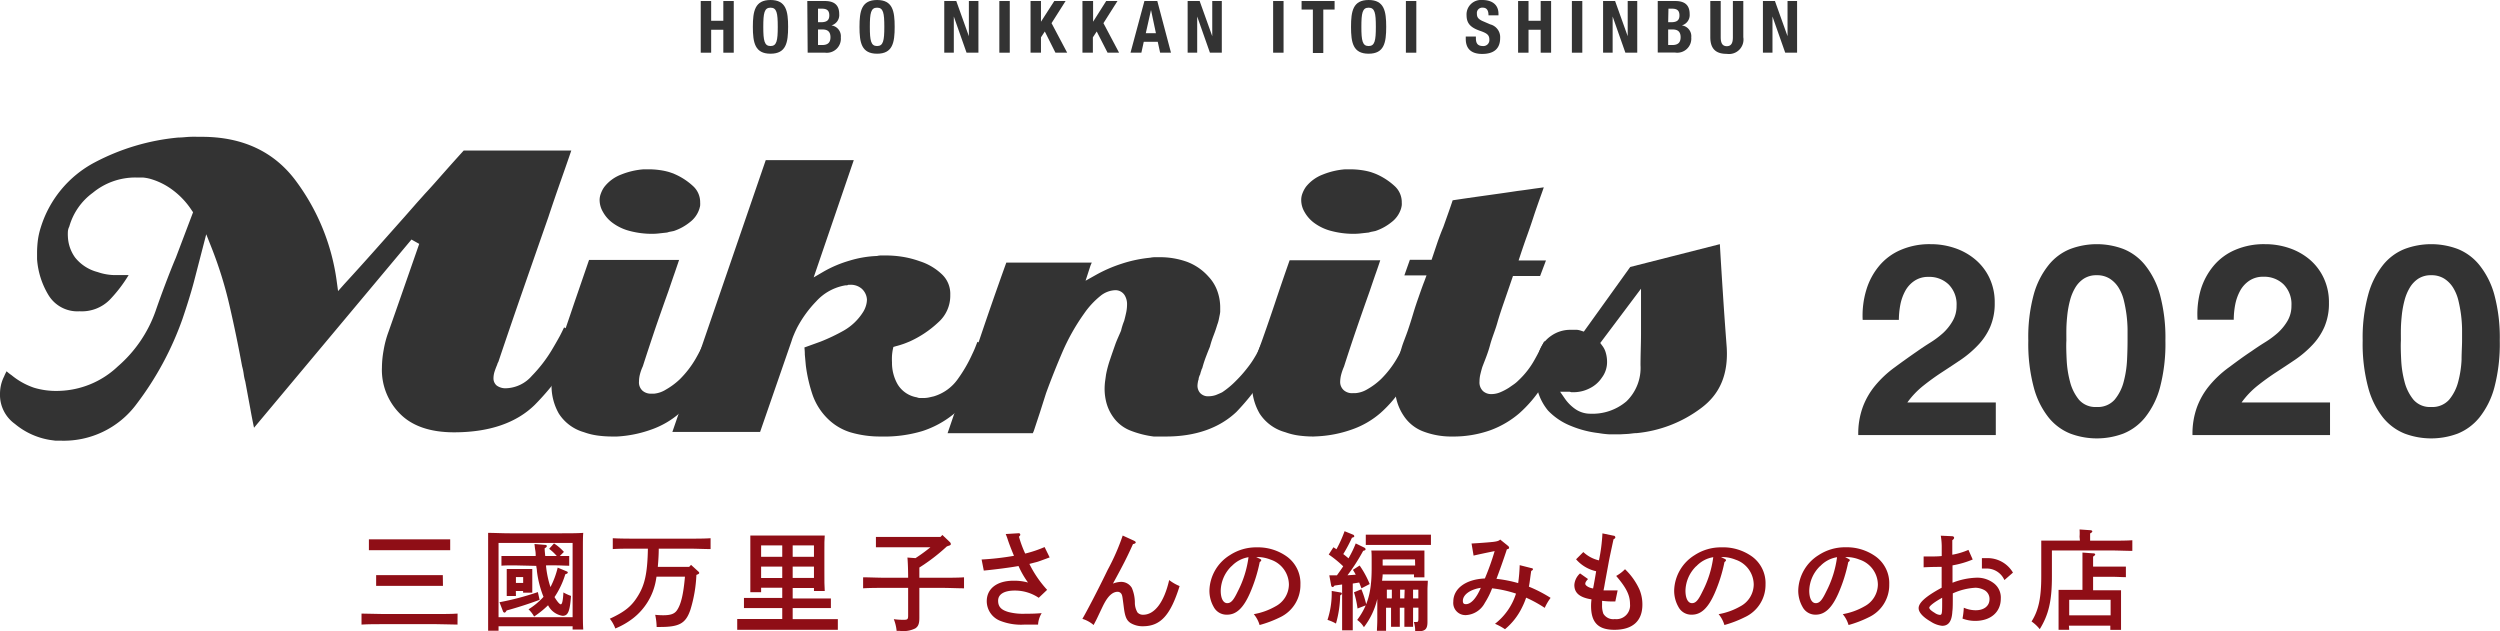 <svg xmlns="http://www.w3.org/2000/svg" viewBox="0 0 345.35 87.18"><defs><style>.cls-1{fill:#8f0e16;}.cls-2{fill:#333;}</style></defs><g id="レイヤー_2" data-name="レイヤー 2"><g id="デザイン"><path class="cls-1" d="M63.2,86.28c-.8,0-2.07-.06-3-.06H52.94c-.83,0-2.18,0-3,.06V84.76c.78,0,2.13.06,3,.06h7.27c.95,0,2.22,0,3-.06ZM62.19,76c-.64,0-1.71,0-2.4,0H53.34c-.76,0-1.75,0-2.38,0V74.5c.63,0,1.62,0,2.38,0h6.45c.69,0,1.76,0,2.4,0Zm-1,4.93-1.8,0H53.76l-1.8,0V79.45c.45,0,1.22,0,1.8,0h5.61c.59,0,1.35,0,1.8,0Z"/><path class="cls-1" d="M68.87,87.13H67.43c0-.76,0-1.36,0-3.52V77c0-2.34,0-2.84,0-3.39.79,0,2,.06,3,.06h7.14c1,0,2.19,0,3-.06-.05.54-.05,1-.05,3.39v6.43c0,2.37,0,2.76.05,3.53H79.1v-.45H68.87ZM79.1,75H68.87V85.26H79.1Zm-4.56,7.86c-1.4.53-3.12,1.08-4.55,1.47-.12.21-.21.3-.3.3a.28.28,0,0,1-.21-.19L69,83.19a37.1,37.1,0,0,0,5.3-1.4ZM71.07,78.1c-.49,0-1.33,0-1.8.05V76.81c.45,0,1.22,0,1.8,0H74c0-.24,0-.51-.06-.82s-.08-.66-.11-.84l1.47.12c.15,0,.24.07.24.16s-.07.2-.3.3c0,.39.05.75.08,1.08h1.6a7.63,7.63,0,0,0-1.06-1l.67-.74a6.51,6.51,0,0,1,1.37,1.17l-.57.57c.48,0,1,0,1.3,0v1.34c-.46,0-1.3-.05-1.8-.05H75.42a13.56,13.56,0,0,0,.62,3,11.79,11.79,0,0,0,1-2.69l1.15.48c.2.08.24.11.24.2s-.06.15-.34.24a11.73,11.73,0,0,1-1.49,3.15c.33.55.68,1,.87,1s.3-.54.36-1.64a6.56,6.56,0,0,0,1.05.48c-.16,2.18-.42,2.75-1.17,2.75a2.72,2.72,0,0,1-2-1.46,13.28,13.28,0,0,1-1.93,1.56,4,4,0,0,0-.77-1,9.71,9.71,0,0,0,2.07-1.72,14.12,14.12,0,0,1-.91-3.56c0-.27-.06-.42-.09-.72Zm.2,4.23H70c0-.31,0-1,0-1.39V79.78c0-.64,0-1,0-1.18.32,0,.63,0,1.05,0h1.41c.44,0,.74,0,1.07,0,0,.24,0,.55,0,1.32v.73c0,.32,0,.93,0,1.22H72.26v-.23h-1Zm1-2.61h-1v.81h1Z"/><path class="cls-1" d="M96.2,79.42a18.9,18.9,0,0,1-.83,4.82c-.64,1.87-1.51,2.37-4.18,2.37h-.48a9,9,0,0,0-.2-1.68,10,10,0,0,0,1.11.06c1,0,1.55-.18,1.89-.68.57-.81.9-2.25,1.11-4.65H90.69l-.09.54a8.52,8.52,0,0,1-3.19,5.24A10.52,10.52,0,0,1,85,86.82a4.78,4.78,0,0,0-.76-1.35c2.17-1,3.07-1.79,3.94-3.24s1.26-3,1.32-6.44H87.65c-.83,0-2.18,0-3,.06v-1.5c.78.05,2.13.06,3,.06h7.51c1,0,2.22,0,3-.06v1.5c-.8,0-2.07-.06-3-.06H91c0,.84-.06,1.68-.13,2.52h4.33l.26-.28,1,.91c.1.09.13.14.13.21s-.07.14-.25.21Z"/><path class="cls-1" d="M105.14,81.19v.62h-1.49c0-.6,0-1.47,0-2.64V76.36c0-.9,0-1.9,0-2.38h10.28c-.05.49-.05,1.06-.05,2.38V79c0,1.18,0,2.07.05,2.64h-1.49v-.41H109.5v1.44H113c.57,0,1.33,0,1.78,0V84L113,84H109.5v1.53h4.44c.59,0,1.35,0,1.8,0V87c-.46,0-1.3,0-1.8,0h-10.3c-.5,0-1.35,0-1.8,0V85.51c.45,0,1.21,0,1.8,0h4.42V84h-3.49l-1.8,0V82.6c.45,0,1.21,0,1.8,0h3.49V81.19Zm2.92-5.85h-2.92v1.58h2.92Zm-2.92,2.93v1.57h2.92V78.27Zm7.3-1.35V75.34H109.5v1.58Zm-2.94,2.92h2.94V78.27H109.5Z"/><path class="cls-1" d="M130.8,75.48A25.74,25.74,0,0,1,127,78.4c0,.47,0,.95,0,1.41h3.17c.94,0,2.22,0,3-.06v1.52c-.79,0-2.07-.06-3-.06H127v1.42c0,.36,0,1.46,0,2s0,.65,0,.74c0,.78-.15,1.17-.57,1.44a3.72,3.72,0,0,1-2.13.34h-.44a6,6,0,0,0-.39-1.62,9.22,9.22,0,0,0,1.4.09c.51,0,.58-.09.58-.6V81.21h-3.22c-.83,0-2.18,0-3,.06V79.75c.78,0,2.13.06,3,.06h3.22c0-1.3-.06-2.46-.1-2.79l1.12.08a23.57,23.57,0,0,0,2.06-1.5h-5.45c-.61,0-1.51,0-2.08,0V74.17c.57,0,1.47,0,2.08,0h6.84l.26-.27,1.05,1a.42.42,0,0,1,.12.26c0,.1-.12.19-.27.22Z"/><path class="cls-1" d="M140.73,73.66a.2.2,0,0,1,.21.2c0,.07,0,.1-.18.28a15.49,15.49,0,0,0,.86,2.33,16.55,16.55,0,0,0,2.68-.9L145,77c-1.14.42-1.53.57-1.8.64s-.78.2-1,.26a15.26,15.26,0,0,0,2.45,3.58l-1.16,1.1a5.89,5.89,0,0,0-3.31-1c-1.47,0-2.3.51-2.3,1.4s.5,1.29,1.41,1.56a8.08,8.08,0,0,0,2.39.24c.69,0,1.18,0,2.22-.08a3.35,3.35,0,0,0-.5,1.58c-.69,0-1.15,0-1.84,0a7.84,7.84,0,0,1-3.44-.54,2.92,2.92,0,0,1-1.81-2.69c0-1.74,1.41-2.83,3.7-2.83a7.15,7.15,0,0,1,2,.25,12.18,12.18,0,0,1-1.31-2.28c-1.09.2-3.22.48-4.8.63l-.3-1.53a37.19,37.19,0,0,0,4.47-.51c-.39-.94-.69-1.71-.87-2.28-.13-.39-.16-.45-.27-.73Z"/><path class="cls-1" d="M156.62,74.68q.27.13.27.24c0,.12-.14.2-.38.24-.78,1.73-1.27,2.72-2.77,5.46a3.29,3.29,0,0,1,1.15-.24,1.71,1.71,0,0,1,1.46.83,5.23,5.23,0,0,1,.42,2,2.67,2.67,0,0,0,.36,1.39,1,1,0,0,0,.79.32c1.59,0,2.9-1.76,3.59-4.79a6.26,6.26,0,0,0,1.44.83c-1.25,4-2.61,5.55-5.07,5.55a3.21,3.21,0,0,1-1.71-.45c-.54-.36-.77-.87-.93-2.19-.2-1.55-.2-1.62-.35-1.86a.63.63,0,0,0-.49-.26c-.66,0-1.26.51-1.83,1.55-.21.39-.26.51-.78,1.6-.29.62-.32.68-.72,1.44a4.25,4.25,0,0,0-1.55-.85c.59-1,2.16-4,3.51-6.8a30,30,0,0,0,2.06-4.71Z"/><path class="cls-1" d="M174.05,77.2q.18.09.18.18c0,.09-.08.18-.21.26A21.15,21.15,0,0,1,172.64,82c-.89,2-1.86,2.91-3.12,2.91a2,2,0,0,1-1.86-1.07,4.49,4.49,0,0,1-.59-2.29,5.93,5.93,0,0,1,2.82-4.86,6.64,6.64,0,0,1,3.74-1.08,6.85,6.85,0,0,1,4.12,1.26,4.55,4.55,0,0,1,1.89,3.88,4.91,4.91,0,0,1-2.83,4.53A15.61,15.61,0,0,1,174,86.34a4.15,4.15,0,0,0-.8-1.5,9.22,9.22,0,0,0,3-1.08,3.45,3.45,0,0,0,1.85-3,3.67,3.67,0,0,0-2.52-3.45,5,5,0,0,0-1.71-.36h-.3Zm-3.92,1a4.88,4.88,0,0,0-1.5,3.39c0,1.07.35,1.73.9,1.73s.9-.47,1.44-1.59a14.37,14.37,0,0,0,1.5-4.76A4.09,4.09,0,0,0,170.13,78.22Z"/><path class="cls-1" d="M185.16,81.84c.14,0,.2.07.2.16s0,.09-.09.15l-.14.11a14.94,14.94,0,0,1-.58,3.88,5.78,5.78,0,0,0-1.17-.51,11.82,11.82,0,0,0,.58-4Zm-1.53-2.36h1.05c.3-.42.6-.83.87-1.25a15.31,15.31,0,0,0-2-1.63l.65-1,.42.27a17.67,17.67,0,0,0,1.12-2.49l1.2.49a.26.26,0,0,1,.14.21c0,.09-.09.15-.32.2a20.59,20.59,0,0,1-1.2,2.26c.26.2.5.39.72.59a14.23,14.23,0,0,0,1-2.06l1.21.59a.27.27,0,0,1,.15.22c0,.09-.1.17-.33.21a26.13,26.13,0,0,1-2.17,3.38l1.14-.08a5.57,5.57,0,0,0-.39-.67l.93-.6a13.15,13.15,0,0,1,1.39,2.56l-1.14.59-.31-.8-.89.14V84c0,1.38,0,2.41,0,3.07h-1.47c0-.66,0-1.69,0-3.07V80.74l-1.05.15c-.12.15-.18.21-.25.21a.25.25,0,0,1-.21-.21Zm4.43,1.92a12.79,12.79,0,0,1,.69,2.19l-1.22.47a13.31,13.31,0,0,0-.49-2.24Zm7.14,3c0,1,0,1.74,0,2.19H194c0-.53,0-1.23,0-2.19v-.45h-.63v.45c0,1,0,1.74,0,2.19h-1.21c0-.53,0-1.23,0-2.19v-.45h-.69v3.19h-1.26c0-.36.05-.85.05-1.6V82.74a10.23,10.23,0,0,1-1.85,3.9,3.25,3.25,0,0,0-.93-1c1.49-2,2-3.91,2-7.14V77.37c0-.47,0-1.05-.05-1.32h7.34c0,.28,0,.84,0,1.32v.93c0,.52,0,1.15,0,1.45h-1.44v-.4H191c0,.28-.05.58-.08.87h4.67c.66,0,1.12,0,1.65,0,0,.27-.05.84-.05,1.32v2.54c0,.3,0,.67,0,.84v1c0,1-.33,1.29-1.35,1.29h-.35a3.94,3.94,0,0,0-.18-1.29h.27c.33,0,.36,0,.36-.62V83.94h-.73Zm2.47-9.12c-.55,0-1.53,0-2.1,0h-4.81c-.63,0-1.47,0-2.09,0V73.86l2.09,0h4.81l2.1,0Zm-2.2,2H191v.84h4.49Zm-3.2,4.18h-.69v1.2h.69Zm1.77,0h-.63v1.2H194Zm1.89,1.2v-1.2h-.73v1.2Z"/><path class="cls-1" d="M208.31,75.4a.4.4,0,0,1,.16.26c0,.12-.1.18-.31.22-.45,1.4-1.16,3.36-1.44,4.08a17.85,17.85,0,0,1,3,.59,22.11,22.11,0,0,0,.21-2.48l1.62.41c.16,0,.21.09.21.16s-.06.14-.24.23l-.08.55c-.13,1-.18,1.35-.24,1.62a18.91,18.91,0,0,1,3,1.55,7.18,7.18,0,0,0-.81,1.38,17.89,17.89,0,0,0-2.57-1.41,10.25,10.25,0,0,1-.57,1.36,9,9,0,0,1-2.35,3,8.12,8.12,0,0,0-1.38-.75A8.52,8.52,0,0,0,209.42,82a16.22,16.22,0,0,0-3.3-.73,10.72,10.72,0,0,1-1,2,3.14,3.14,0,0,1-2.61,1.7,1.68,1.68,0,0,1-1.75-1.86c0-1.82,1.74-3.09,4.36-3.2a34.58,34.58,0,0,0,1.35-3.78c-1.06.21-2.55.53-2.91.62l-.28-1.67c1.14-.06,2.41-.16,2.95-.22s.86-.15,1-.33ZM202.08,83c0,.33.12.46.42.46.69,0,1.43-.79,2.06-2.26C203.1,81.42,202.08,82.15,202.08,83Z"/><path class="cls-1" d="M222.89,74c.16,0,.25.12.25.23s-.06.16-.25.27c-.36,1.69-.56,2.58-.71,3.43-.4,2.19-.45,2.43-.52,2.85s-.12.62-.15.78h.28c.44,0,.72,0,.75,0h.92l-.32,1.53c-.78,0-1,0-1.83-.09,0,.24,0,.37,0,.6a3.14,3.14,0,0,0,.18,1.18,1.59,1.59,0,0,0,1.58.74,1.89,1.89,0,0,0,2.1-2.07c0-1.23-.5-2.24-1.91-3.89a5.41,5.41,0,0,0,1.22-.93,9.05,9.05,0,0,1,2,2.82,5.37,5.37,0,0,1,.4,2.07c0,2.27-1.35,3.48-3.87,3.48-2.23,0-3.22-1-3.22-3.3a7,7,0,0,1,.06-.9c-1.64-.27-2.37-.88-2.37-2a2.35,2.35,0,0,1,.79-1.59l1.1.78c-.29.31-.38.48-.38.67s.42.53,1.08.63c.11-.55.35-1.89.42-2.38a5.11,5.11,0,0,1-2.77-1.65l1-1a4.67,4.67,0,0,0,2.16,1.15,23.8,23.8,0,0,0,.48-3.73Z"/><path class="cls-1" d="M238.25,77.2q.18.09.18.18c0,.09-.08.18-.21.26A21.15,21.15,0,0,1,236.84,82c-.89,2-1.86,2.91-3.12,2.91a2,2,0,0,1-1.86-1.07,4.49,4.49,0,0,1-.59-2.29,5.93,5.93,0,0,1,2.82-4.86,6.64,6.64,0,0,1,3.74-1.08A6.85,6.85,0,0,1,242,76.86a4.55,4.55,0,0,1,1.89,3.88A4.91,4.91,0,0,1,241,85.27a15.61,15.61,0,0,1-2.79,1.07,4.15,4.15,0,0,0-.8-1.5,9.22,9.22,0,0,0,3-1.08,3.45,3.45,0,0,0,1.85-3,3.67,3.67,0,0,0-2.52-3.45,5,5,0,0,0-1.71-.36h-.3Zm-3.92,1a4.88,4.88,0,0,0-1.5,3.39c0,1.07.35,1.73.9,1.73s.9-.47,1.44-1.59a14.37,14.37,0,0,0,1.5-4.76A4.09,4.09,0,0,0,234.33,78.22Z"/><path class="cls-1" d="M255.35,77.2q.18.09.18.18c0,.09-.08.18-.21.26A21.15,21.15,0,0,1,253.94,82c-.89,2-1.86,2.91-3.12,2.91A2,2,0,0,1,249,83.83a4.49,4.49,0,0,1-.59-2.29,5.93,5.93,0,0,1,2.82-4.86,6.64,6.64,0,0,1,3.74-1.08,6.85,6.85,0,0,1,4.12,1.26,4.55,4.55,0,0,1,1.89,3.88,4.91,4.91,0,0,1-2.83,4.53,15.61,15.61,0,0,1-2.79,1.07,4.15,4.15,0,0,0-.8-1.5,9.22,9.22,0,0,0,3-1.08,3.45,3.45,0,0,0,1.85-3,3.67,3.67,0,0,0-2.52-3.45,5,5,0,0,0-1.71-.36h-.3Zm-3.92,1a4.88,4.88,0,0,0-1.5,3.39c0,1.07.35,1.73.9,1.73s.9-.47,1.44-1.59a14.37,14.37,0,0,0,1.5-4.76A4.09,4.09,0,0,0,251.43,78.22Z"/><path class="cls-1" d="M272.51,77.29a12.9,12.9,0,0,1-2.79.81c0,1.1,0,1.89,0,2.4a9.85,9.85,0,0,1,3.42-.7,3.77,3.77,0,0,1,2.35.82,2.48,2.48,0,0,1,.9,2.07c0,1.86-1.39,3.08-3.54,3.08a4.93,4.93,0,0,1-1.75-.32,10.78,10.78,0,0,0,.18-1.5,4.15,4.15,0,0,0,1.65.35c1.15,0,1.9-.6,1.9-1.52a1.39,1.39,0,0,0-.7-1.26,2.78,2.78,0,0,0-1.22-.33,8.7,8.7,0,0,0-3.15.78c0,1.49,0,2.06-.06,2.48-.07,1.35-.51,2-1.41,2a3.53,3.53,0,0,1-1.57-.58c-1.08-.62-1.68-1.28-1.68-1.86,0-.75,1-1.64,3.18-2.82,0-.48,0-.74,0-1.13,0,0,0-1,0-1.75-.57,0-1.41,0-2.49.06v-1.5c.51,0,.73,0,1,0,.42,0,1,0,1.5-.06,0-.32,0-.77,0-1.41A9.89,9.89,0,0,0,268.1,74l1.54.07c.18,0,.3.09.3.21s-.07.21-.25.35v2a9.79,9.79,0,0,0,2.23-.67Zm-4.22,5.28-.31.18c-.93.54-1.47,1-1.47,1.19s.25.42.75.72a1.42,1.42,0,0,0,.7.28c.3,0,.33-.13.33-1.74Zm8.6-2.44a2.67,2.67,0,0,0-2.58-1.59h-.53l0-1.44c.1,0,.18,0,.69,0a4.06,4.06,0,0,1,3.6,2Z"/><path class="cls-1" d="M287.27,74.14a6.5,6.5,0,0,0,0-1l1.46.1c.19,0,.3.08.3.17s-.09.16-.3.28v1h2.83c.93,0,2.22,0,3-.06v1.47c-.77,0-2.12-.06-3-.06h-8.11v3.61c0,3.36-.45,5.27-1.68,7.26a5.38,5.38,0,0,0-1.13-1.06c1-1.58,1.34-3.33,1.34-6.3V76c0-.45,0-1,0-1.32.49,0,1,0,1.65,0h3.69ZM285.84,87h-1.47c0-.36,0-.85,0-1.59V82.8c0-.48,0-1.07,0-1.32h3.3V77.73c0-.69,0-.87,0-1.4l1.49.11c.16,0,.27.06.27.15s-.09.16-.29.3v1.38h2.73c.57,0,1.35,0,1.8,0v1.46c-.46,0-1.3-.05-1.8-.05h-2.73v1.86H293c0,.25,0,.84,0,1.32v2.59c0,.71,0,1.2,0,1.56h-1.48v-.58h-5.72Zm5.72-2V82.86h-5.72V85Z"/><path class="cls-2" d="M8.27,60.87c-.22,0-.43,0-.65,0l-.73-.1a10.08,10.08,0,0,1-4.83-2.21A4.92,4.92,0,0,1,0,54.42a5.44,5.44,0,0,1,.13-1.2A5.08,5.08,0,0,1,.57,52a6.14,6.14,0,0,1,.34-.71.08.08,0,0,1,0,0,7.12,7.12,0,0,0,.7.55,9.88,9.88,0,0,0,3.09,1.72A10.51,10.51,0,0,0,8,54a12.28,12.28,0,0,0,8.27-3.38A18,18,0,0,0,21.48,43c.42-1.22.87-2.46,1.34-3.7s.95-2.48,1.47-3.7l2.38-6.28-.18-.26a10.93,10.93,0,0,0-2.77-2.91,9.55,9.55,0,0,0-2.95-1.44,5.92,5.92,0,0,0-1.06-.19c-.32,0-.66,0-1,0a9.23,9.23,0,0,0-5.89,2.11A8.69,8.69,0,0,0,9.57,31.3a1.74,1.74,0,0,0-.19.67,5.8,5.8,0,0,0,0,.74,5.29,5.29,0,0,0,1,2.87,5.85,5.85,0,0,0,3.1,2,7.58,7.58,0,0,0,2.28.42l.73,0c.43,0,.86,0,1.28,0a19.45,19.45,0,0,1-2.61,3.41A5.43,5.43,0,0,1,11,43a4.67,4.67,0,0,1-4.28-2.2,11.08,11.08,0,0,1-1.6-5V34.9a14.13,14.13,0,0,1,.13-1.85,10.45,10.45,0,0,1,.4-1.69,15.25,15.25,0,0,1,7.46-8.94A30.77,30.77,0,0,1,24.62,19c.55,0,1.1-.08,1.63-.1s1.07,0,1.63,0c5.64,0,10,2.05,13,6.1a29.84,29.84,0,0,1,5.64,13.89l.18,1.32.89-1q2.13-2.32,4.2-4.65l4.14-4.66,1.37-1.56c.44-.51.9-1,1.37-1.54.94-1,1.87-2.07,2.79-3.11s1.72-1.93,2.6-2.9c1.11,0,2.21,0,3.31,0H69.1c1.76,0,3.54,0,5.33,0h4.49q-.7,2.05-1.44,4.14c-.59,1.68-1.17,3.36-1.73,5.06Q74,35,72.26,40T68.84,50a1.19,1.19,0,0,0-.16.38c-.14.32-.25.62-.34.89a3.1,3.1,0,0,0-.17,1,1.27,1.27,0,0,0,.46,1,2.07,2.07,0,0,0,1.36.36,4.92,4.92,0,0,0,3.48-1.71,19.43,19.43,0,0,0,2.69-3.46c.43-.72.83-1.41,1.19-2.07.22-.43.41-.81.57-1.16l2.66,1.23a35.9,35.9,0,0,1-6.69,9.45c-2.57,2.53-6.33,3.81-11.17,3.81-3.25,0-5.75-.85-7.42-2.52a8.56,8.56,0,0,1-2.54-6.43A14,14,0,0,1,53,48.34a13.77,13.77,0,0,1,.67-2.51c.71-2,3.53-10.1,4.24-12.14l-1.07-.6-21.75,26c-.18-.86-.35-1.71-.5-2.57l-.71-3.83a6.63,6.63,0,0,1-.21-1,8.09,8.09,0,0,0-.23-1.11c-.5-2.73-1.08-5.54-1.72-8.31a55.54,55.54,0,0,0-2.53-8.14l-.7-1.77-1.71,6.6c-.45,1.68-1,3.41-1.58,5.12a43.1,43.1,0,0,1-6.32,11.71A12.51,12.51,0,0,1,8.27,60.87Z"/><path class="cls-2" d="M84.59,60.3a15.27,15.27,0,0,1-2-.13,9.07,9.07,0,0,1-1.93-.47,6.09,6.09,0,0,1-3.47-2.58,7.75,7.75,0,0,1-1-4,12.9,12.9,0,0,1,.1-1.51,13.49,13.49,0,0,1,.31-1.59c.08-.26.17-.54.24-.81s.15-.51.23-.78c.75-2.16,1.5-4.32,2.22-6.47l2.08-6.05H93.81l-.6,1.76c-.31.88-.6,1.74-.89,2.59q-.91,2.53-1.8,5.12c-.58,1.73-1.16,3.47-1.72,5.22a6.42,6.42,0,0,0-.37,1,4.32,4.32,0,0,0-.16,1.12A1.54,1.54,0,0,0,88.79,54a1.77,1.77,0,0,0,1.22.38h.36A3.75,3.75,0,0,0,92,53.81a9.85,9.85,0,0,0,1.89-1.4,13.66,13.66,0,0,0,2.2-2.84c.45-.79.88-1.61,1.27-2.45l.63.29c.38.2.78.38,1.2.55q.33.13.66.3l-.43.75A50,50,0,0,1,97,53.39a17.46,17.46,0,0,1-3.13,3.69,12,12,0,0,1-3.93,2.27,16.57,16.57,0,0,1-4.7.95Zm5.5-28a11.92,11.92,0,0,1-3-.37,6.87,6.87,0,0,1-2.53-1.19,4.66,4.66,0,0,1-1.27-1.47,3.26,3.26,0,0,1-.46-1.64,2.5,2.5,0,0,1,.18-.91,3.61,3.61,0,0,1,.48-.91,5.36,5.36,0,0,1,2.3-1.69,10.38,10.38,0,0,1,3.1-.73h.73a10.37,10.37,0,0,1,1.47.1,8.65,8.65,0,0,1,1.38.29l.41.14a1.86,1.86,0,0,1,.27.11,9,9,0,0,1,2.57,1.66,3,3,0,0,1,1,2.3,2.38,2.38,0,0,1,0,.36c0,.14-.06.3-.1.47a3.74,3.74,0,0,1-1.33,1.88,7.16,7.16,0,0,1-2.21,1.21l-.4.08a3,3,0,0,0-.52.13l-1,.11A8.44,8.44,0,0,1,90.09,32.3Z"/><path class="cls-2" d="M121.7,60.3a14.54,14.54,0,0,1-4.19-.57,7.7,7.7,0,0,1-3.2-1.92,8.57,8.57,0,0,1-2.07-3.29,21,21,0,0,1-.92-4L111.18,49q0-.51-.06-1l0,0,2.24-.81a26,26,0,0,0,3.19-1.52,7.6,7.6,0,0,0,2.61-2.46,3.55,3.55,0,0,0,.47-1,3.07,3.07,0,0,0,.13-.83,2.19,2.19,0,0,0-.7-1.48,2.29,2.29,0,0,0-1.62-.56h-.25l-.18.08h-.24a7,7,0,0,0-4,2.19,15.89,15.89,0,0,0-2.68,3.7c-.15.31-.29.6-.41.9a7.34,7.34,0,0,0-.33.89L105,59.67H92.88l12.9-37.55h12.16l-5.54,16.2,1.44-.84A16.45,16.45,0,0,1,117.37,36a14.82,14.82,0,0,1,3.79-.64,2.29,2.29,0,0,1,.54-.07h.57a14.83,14.83,0,0,1,2.51.2,13.36,13.36,0,0,1,2.28.6,7.9,7.9,0,0,1,3,1.75,3.7,3.7,0,0,1,1.21,2.89,4.9,4.9,0,0,1-1.67,3.81,14.43,14.43,0,0,1-3.89,2.61c-.31.13-.62.26-.94.37s-.63.21-1,.3l-.36.11-.08.37a6.77,6.77,0,0,0-.11.85,8.7,8.7,0,0,0,0,.89,6,6,0,0,0,.75,3,3.84,3.84,0,0,0,2.7,1.85,1,1,0,0,0,.49.09h.42a3.53,3.53,0,0,0,.81-.09l.61-.14a6.24,6.24,0,0,0,3.32-2.4,19.77,19.77,0,0,0,2-3.46c.18-.37.35-.76.5-1.16l.2-.51,2.5,1.11c-.68,1.56-1.45,3.12-2.28,4.63a14.46,14.46,0,0,1-3.58,4.3,13.35,13.35,0,0,1-4.25,2.29A18.25,18.25,0,0,1,121.7,60.3Z"/><path class="cls-2" d="M161.07,60.3c-.27,0-.53,0-.8,0s-.6,0-.9,0a13.45,13.45,0,0,1-3.16-.8,5.24,5.24,0,0,1-2.4-1.84,6.11,6.11,0,0,1-.93-1.88,7.52,7.52,0,0,1-.29-2.05,9.24,9.24,0,0,1,.06-1l.14-1a15.19,15.19,0,0,1,.58-2.14c.25-.75.5-1.45.73-2.11.05-.14.14-.36.27-.67l.49-1.12c.08-.34.14-.54.2-.73s.14-.41.23-.63c.13-.47.21-.84.29-1.2a5.49,5.49,0,0,0,.11-1.08,2.33,2.33,0,0,0-.34-1.28,1.49,1.49,0,0,0-1.34-.68,3.45,3.45,0,0,0-2,.79,11.56,11.56,0,0,0-2.24,2.42,28.94,28.94,0,0,0-3,5.31c-.79,1.84-1.56,3.76-2.27,5.71l-.85,2.67-.85,2.57a2.45,2.45,0,0,0-.12.28H130.9l3.95-11.56q2-6,4.16-12h11.81v0a4.7,4.7,0,0,0-.21.5l-.65,2,1.41-.79a19.33,19.33,0,0,1,3.52-1.54,18.19,18.19,0,0,1,4-.85,3.19,3.19,0,0,1,.64-.07h.71a11,11,0,0,1,3.71.63,7.46,7.46,0,0,1,3,2.06,5.68,5.68,0,0,1,1.22,2,6.72,6.72,0,0,1,.39,2.26c0,.17,0,.37,0,.58a4,4,0,0,1-.09.55l-.1.5a4.43,4.43,0,0,1-.22.75c-.15.51-.32,1-.5,1.46a14.37,14.37,0,0,0-.51,1.57c-.17.41-.36.89-.55,1.39a16.19,16.19,0,0,0-.51,1.58.86.86,0,0,0-.13.32,4,4,0,0,0-.16.54h0a1.12,1.12,0,0,0-.11.24,1.41,1.41,0,0,0-.11.47,1.59,1.59,0,0,0-.1.39,3,3,0,0,0-.05.46,1.53,1.53,0,0,0,.36,1,1.46,1.46,0,0,0,1.18.46,3.22,3.22,0,0,0,1-.17c.27-.11.56-.23.87-.38a11.74,11.74,0,0,0,1.89-1.57,17.75,17.75,0,0,0,1.64-1.86,12.62,12.62,0,0,0,1-1.47,8.24,8.24,0,0,0,.68-1.37l.12-.21c0-.11.09-.22.14-.35l2.35,1.13a32.78,32.78,0,0,1-5.85,8.41C168.48,59.1,165.2,60.3,161.07,60.3Z"/><path class="cls-2" d="M181.45,60.3a15.27,15.27,0,0,1-2-.13,8.84,8.84,0,0,1-1.92-.47A6.12,6.12,0,0,1,174,57.12a7.85,7.85,0,0,1-1.05-4,12.9,12.9,0,0,1,.1-1.51,13.49,13.49,0,0,1,.31-1.59c.08-.26.17-.54.24-.81s.15-.51.24-.78Q175,45.22,176.08,42q1-3,2.07-6.05h12.52c-.19.58-.39,1.17-.6,1.76-.31.88-.6,1.74-.89,2.59q-.9,2.53-1.79,5.12t-1.73,5.22a7.56,7.56,0,0,0-.36,1,4.36,4.36,0,0,0-.17,1.12,1.52,1.52,0,0,0,.53,1.17,1.72,1.72,0,0,0,1.21.38h.36a3.75,3.75,0,0,0,1.64-.53,9.55,9.55,0,0,0,1.89-1.4,13.66,13.66,0,0,0,2.2-2.84c.45-.79.88-1.61,1.28-2.45l.62.29c.38.2.79.38,1.2.55l.67.3-.44.75a50,50,0,0,1-2.46,4.38,17.17,17.17,0,0,1-3.13,3.69,12.08,12.08,0,0,1-3.92,2.27,16.64,16.64,0,0,1-4.71.95Zm5.5-28a11.92,11.92,0,0,1-2.95-.37,6.87,6.87,0,0,1-2.53-1.19,4.79,4.79,0,0,1-1.27-1.47,3.25,3.25,0,0,1-.45-1.64,2.48,2.48,0,0,1,.17-.91,4,4,0,0,1,.48-.91,5.4,5.4,0,0,1,2.31-1.69,10.32,10.32,0,0,1,3.09-.73h.73a10.37,10.37,0,0,1,1.47.1,8.78,8.78,0,0,1,1.39.29l.4.14.28.11a9.13,9.13,0,0,1,2.57,1.66,3,3,0,0,1,1,2.3,2.38,2.38,0,0,1,0,.36,3.33,3.33,0,0,1-.1.47,3.74,3.74,0,0,1-1.33,1.88A7.16,7.16,0,0,1,190,31.91l-.39.08a3,3,0,0,0-.52.13l-1,.11A8.33,8.33,0,0,1,187,32.3Z"/><path class="cls-2" d="M200.25,60.3a10.85,10.85,0,0,1-3.72-.73,5.6,5.6,0,0,1-2.64-2.16,7,7,0,0,1-.94-2.07,9,9,0,0,1-.3-2.32,5.88,5.88,0,0,1,0-.6c0-.19.06-.4.1-.61.1-.67.22-1.31.38-2s.34-1.27.52-1.87.55-1.48.81-2.24.51-1.54.75-2.35.47-1.49.73-2.23.52-1.5.81-2.24l.31-.84H194l.76-2.15h3l.84-2.5c.24-.67.49-1.35.77-2l.71-2c.2-.56.4-1.14.59-1.72,1.43-.22,2.85-.42,4.27-.62s3.11-.43,4.67-.67c.74-.09,1.52-.2,2.32-.32l1.33-.18c-.18.53-.37,1.05-.56,1.58-.3.85-.6,1.7-.88,2.56s-.57,1.7-.88,2.56-.61,1.74-.89,2.58l-.27.82h3.78l-.81,2.15h-3.75s-.82,2.4-1.17,3.41-.69,2-1,3.09-.72,2-1,3.06-.68,2-1.06,3c-.12.39-.2.72-.27,1a4.33,4.33,0,0,0-.12,1,1.65,1.65,0,0,0,.5,1.35,1.69,1.69,0,0,0,1.18.4,3.17,3.17,0,0,0,1.18-.25,8,8,0,0,0,1.19-.62l.62-.43a4.54,4.54,0,0,0,.69-.57A11.62,11.62,0,0,0,212,49.67c.46-.82.9-1.66,1.31-2.52l2.48,1.17a.16.16,0,0,0,0,.07,5.6,5.6,0,0,0-.35.74c-.72,1.43-1.54,2.88-2.42,4.27a17.66,17.66,0,0,1-3.13,3.68,13.09,13.09,0,0,1-4,2.35,15.29,15.29,0,0,1-5.38.87Z"/><path class="cls-2" d="M223.77,60l-1.45,0a12.26,12.26,0,0,1-1.47-.17,14.27,14.27,0,0,1-3.86-1,8.92,8.92,0,0,1-3.14-2.11,7.48,7.48,0,0,1-1.3-2.31,7.72,7.72,0,0,1-.43-2.55,10.37,10.37,0,0,1,.1-1.47,12.77,12.77,0,0,1,.3-1.47,4.24,4.24,0,0,1,1.73-2.51,4.58,4.58,0,0,1,2.67-.85h.93a2.56,2.56,0,0,1,.51.11l.43.14,6.41-8.93,12.38-3.15c.13,2.25.27,4.5.42,6.77.16,2.51.34,5,.53,7.51.22,3.71-.94,6.45-3.56,8.38a17.6,17.6,0,0,1-8.86,3.44c-.42,0-.82.08-1.21.11Zm-7.56-4.88a5.73,5.73,0,0,0,1.42,1.4,3.62,3.62,0,0,0,2.05.63,7.23,7.23,0,0,0,5-1.71,6.43,6.43,0,0,0,1.94-5c0-1.45.07-2.9.07-4.34V39.88l-5.63,7.5.28.38a2.76,2.76,0,0,1,.49,1A4.47,4.47,0,0,1,222,50a3.57,3.57,0,0,1-.72,2.17,4.26,4.26,0,0,1-1.68,1.47,4.86,4.86,0,0,1-2.2.54h-.35a.91.91,0,0,0-.35-.07h-1.19Z"/><path class="cls-2" d="M257.81,40.06a9.38,9.38,0,0,1,1.77-3.32,7.9,7.9,0,0,1,3-2.22,10,10,0,0,1,4.11-.79,10.28,10.28,0,0,1,3.38.55,8.67,8.67,0,0,1,2.82,1.59,7.51,7.51,0,0,1,1.94,2.54,7.84,7.84,0,0,1,.72,3.4,8.19,8.19,0,0,1-.63,3.36,8.61,8.61,0,0,1-1.66,2.49,14.57,14.57,0,0,1-2.34,2c-.87.59-1.75,1.17-2.64,1.75s-1.75,1.2-2.58,1.86a11.7,11.7,0,0,0-2.22,2.33h12.22v4.5h-19a10.79,10.79,0,0,1,.64-3.91,10.28,10.28,0,0,1,1.76-3,14.73,14.73,0,0,1,2.6-2.42c1-.74,2.05-1.49,3.15-2.25.57-.4,1.17-.8,1.81-1.2A12.6,12.6,0,0,0,268.42,46a7,7,0,0,0,1.32-1.66,4.08,4.08,0,0,0,.54-2.1,3.88,3.88,0,0,0-1.09-2.94,3.83,3.83,0,0,0-2.79-1.05,3.35,3.35,0,0,0-1.93.54,3.92,3.92,0,0,0-1.28,1.4,6.63,6.63,0,0,0-.68,1.92,11.35,11.35,0,0,0-.2,2.08h-5A12.18,12.18,0,0,1,257.81,40.06Z"/><path class="cls-2" d="M280.93,40.72A11.3,11.3,0,0,1,283,36.61a7.27,7.27,0,0,1,3-2.22,10.45,10.45,0,0,1,7.31,0,7.36,7.36,0,0,1,3,2.22,11.31,11.31,0,0,1,2.07,4.11,22.87,22.87,0,0,1,.75,6.33,23.78,23.78,0,0,1-.75,6.48,11.35,11.35,0,0,1-2.07,4.15,7.45,7.45,0,0,1-3,2.22,10.45,10.45,0,0,1-7.31,0,7.36,7.36,0,0,1-3-2.22,11.34,11.34,0,0,1-2.05-4.15,23.36,23.36,0,0,1-.76-6.48A22.46,22.46,0,0,1,280.93,40.72Zm4.56,9a14.3,14.3,0,0,0,.46,3,6.45,6.45,0,0,0,1.24,2.5,3,3,0,0,0,2.43,1,3.1,3.1,0,0,0,2.49-1,6.35,6.35,0,0,0,1.26-2.5,14.3,14.3,0,0,0,.46-3c.05-1,.07-1.94.07-2.68,0-.44,0-1,0-1.6a18.65,18.65,0,0,0-.14-1.94,19.16,19.16,0,0,0-.37-2,6.08,6.08,0,0,0-.72-1.75,3.94,3.94,0,0,0-1.22-1.25,3.26,3.26,0,0,0-1.81-.48,3.17,3.17,0,0,0-1.79.48,3.82,3.82,0,0,0-1.18,1.25,6.7,6.7,0,0,0-.72,1.75,13.52,13.52,0,0,0-.37,2c-.07.66-.12,1.31-.13,1.94s0,1.16,0,1.6C285.41,47.79,285.44,48.68,285.49,49.73Z"/><path class="cls-2" d="M304,40.06a9.38,9.38,0,0,1,1.77-3.32,7.9,7.9,0,0,1,3-2.22,10,10,0,0,1,4.11-.79,10.28,10.28,0,0,1,3.38.55,8.67,8.67,0,0,1,2.82,1.59A7.51,7.51,0,0,1,321,38.41a7.84,7.84,0,0,1,.72,3.4,8.19,8.19,0,0,1-.63,3.36,8.61,8.61,0,0,1-1.66,2.49,14.57,14.57,0,0,1-2.34,2c-.87.59-1.75,1.17-2.64,1.75s-1.75,1.2-2.58,1.86a11.7,11.7,0,0,0-2.22,2.33h12.22v4.5h-19a10.79,10.79,0,0,1,.64-3.91,10.28,10.28,0,0,1,1.76-3,14.73,14.73,0,0,1,2.6-2.42c1-.74,2-1.49,3.15-2.25.57-.4,1.17-.8,1.81-1.2A12.6,12.6,0,0,0,314.63,46,7,7,0,0,0,316,44.32a4.08,4.08,0,0,0,.54-2.1,3.88,3.88,0,0,0-1.09-2.94,3.83,3.83,0,0,0-2.79-1.05,3.35,3.35,0,0,0-1.93.54,3.92,3.92,0,0,0-1.28,1.4,6.63,6.63,0,0,0-.68,1.92,11.35,11.35,0,0,0-.2,2.08h-5A12.18,12.18,0,0,1,304,40.06Z"/><path class="cls-2" d="M327.14,40.72a11.3,11.3,0,0,1,2.05-4.11,7.27,7.27,0,0,1,3-2.22,10.45,10.45,0,0,1,7.31,0,7.36,7.36,0,0,1,3,2.22,11.31,11.31,0,0,1,2.07,4.11,22.87,22.87,0,0,1,.75,6.33,23.78,23.78,0,0,1-.75,6.48,11.35,11.35,0,0,1-2.07,4.15,7.45,7.45,0,0,1-3,2.22,10.45,10.45,0,0,1-7.31,0,7.36,7.36,0,0,1-3-2.22,11.34,11.34,0,0,1-2.05-4.15,23.36,23.36,0,0,1-.76-6.48A22.46,22.46,0,0,1,327.14,40.72Zm4.56,9a14.3,14.3,0,0,0,.46,3,6.45,6.45,0,0,0,1.24,2.5,3,3,0,0,0,2.43,1,3.1,3.1,0,0,0,2.49-1,6.35,6.35,0,0,0,1.26-2.5,14.3,14.3,0,0,0,.46-3c0-1,.07-1.94.07-2.68,0-.44,0-1,0-1.6a18.65,18.65,0,0,0-.14-1.94,19.16,19.16,0,0,0-.37-2,6.08,6.08,0,0,0-.72-1.75,3.94,3.94,0,0,0-1.22-1.25,3.26,3.26,0,0,0-1.81-.48,3.17,3.17,0,0,0-1.79.48,3.82,3.82,0,0,0-1.18,1.25,6.7,6.7,0,0,0-.72,1.75,13.52,13.52,0,0,0-.37,2c-.07.66-.12,1.31-.13,1.94s0,1.16,0,1.6C331.62,47.79,331.65,48.68,331.7,49.73Z"/><path class="cls-2" d="M96.8.14h1.44V2.87h1.68V.14h1.44V7.28H99.92V4.11H98.24V7.28H96.8Z"/><path class="cls-2" d="M106.44,0c2.16,0,2.43,1.54,2.43,3.71s-.27,3.71-2.43,3.71S104,5.88,104,3.71,104.28,0,106.44,0Zm0,6.36c.85,0,1-.73,1-2.65s-.14-2.65-1-2.65-1,.74-1,2.65S105.59,6.36,106.44,6.36Z"/><path class="cls-2" d="M111.52.14h2.41c1.18,0,2,.44,2,1.81a1.49,1.49,0,0,1-1.08,1.56v0a1.51,1.51,0,0,1,1.3,1.66A1.94,1.94,0,0,1,114,7.28h-2.43ZM113,3.07h.41c.79,0,1.15-.27,1.15-.94s-.33-.93-1-.93H113Zm0,3.15h.56c.69,0,1.16-.25,1.16-1.08s-.47-1.07-1.1-1.07H113Z"/><path class="cls-2" d="M121.16,0c2.16,0,2.43,1.54,2.43,3.71s-.27,3.71-2.43,3.71-2.43-1.54-2.43-3.71S119,0,121.16,0Zm0,6.36c.85,0,1-.73,1-2.65s-.14-2.65-1-2.65-1,.74-1,2.65S120.31,6.36,121.16,6.36Z"/><path class="cls-2" d="M132.1.14,133.84,5h0V.14h1.32V7.28h-1.64l-1.76-5h0v5h-1.32V.14Z"/><path class="cls-2" d="M138.05,7.28V.14h1.44V7.28Z"/><path class="cls-2" d="M143.8.14V3h0L145.64.14h1.56L145.26,3.2l2.16,4.08H145.8l-1.47-2.93-.53.81V7.28h-1.44V.14Z"/><path class="cls-2" d="M151,.14V3h0L152.81.14h1.56L152.43,3.2l2.16,4.08H153L151.5,4.35l-.53.81V7.28h-1.44V.14Z"/><path class="cls-2" d="M158.09.14h1.78l1.89,7.14h-1.5l-.33-1.51H158l-.33,1.51h-1.5Zm.19,4.45h1.4L159,1.38h0Z"/><path class="cls-2" d="M165.72.14,167.46,5h0V.14h1.32V7.28h-1.64l-1.76-5h0v5h-1.32V.14Z"/><path class="cls-2" d="M175.87,7.28V.14h1.44V7.28Z"/><path class="cls-2" d="M184.36.14V1.32H182.8v6h-1.44v-6H179.8V.14Z"/><path class="cls-2" d="M189.06,0c2.16,0,2.43,1.54,2.43,3.71s-.27,3.71-2.43,3.71-2.43-1.54-2.43-3.71S186.9,0,189.06,0Zm0,6.36c.85,0,1-.73,1-2.65s-.14-2.65-1-2.65-1,.74-1,2.65S188.21,6.36,189.06,6.36Z"/><path class="cls-2" d="M194.21,7.28V.14h1.44V7.28Z"/><path class="cls-2" d="M203.88,5.05v.21c0,.67.19,1.1,1,1.1a.82.82,0,0,0,.86-.88c0-.65-.33-.89-1.28-1.22-1.28-.44-1.87-1-1.87-2.16A2,2,0,0,1,204.75,0C206,0,207,.55,207,1.92v.2h-1.38c0-.67-.23-1.06-.78-1.06a.74.74,0,0,0-.82.83c0,.44.13.71.74,1l1.11.48a1.82,1.82,0,0,1,1.36,1.89c0,1.51-.92,2.19-2.48,2.19s-2.27-.76-2.27-2.08V5.05Z"/><path class="cls-2" d="M209.71.14h1.44V2.87h1.68V.14h1.44V7.28h-1.44V4.11h-1.68V7.28h-1.44Z"/><path class="cls-2" d="M217.14,7.28V.14h1.44V7.28Z"/><path class="cls-2" d="M223.11.14,224.85,5h0V.14h1.32V7.28h-1.64l-1.76-5h0v5h-1.32V.14Z"/><path class="cls-2" d="M229,.14h2.41c1.18,0,2,.44,2,1.81a1.49,1.49,0,0,1-1.08,1.56v0a1.51,1.51,0,0,1,1.3,1.66,1.94,1.94,0,0,1-2.23,2.09H229Zm1.44,2.93h.41c.79,0,1.15-.27,1.15-.94s-.33-.93-1-.93h-.52Zm0,3.15H231c.69,0,1.16-.25,1.16-1.08s-.47-1.07-1.1-1.07h-.62Z"/><path class="cls-2" d="M237.7.14v5c0,.71.17,1.24.84,1.24s.84-.53.84-1.24v-5h1.44v5a2,2,0,0,1-2.28,2.3c-1.17,0-2.28-.39-2.28-2.3v-5Z"/><path class="cls-2" d="M245.19.14,246.93,5h0V.14h1.32V7.28h-1.64l-1.76-5h0v5h-1.32V.14Z"/></g></g></svg>